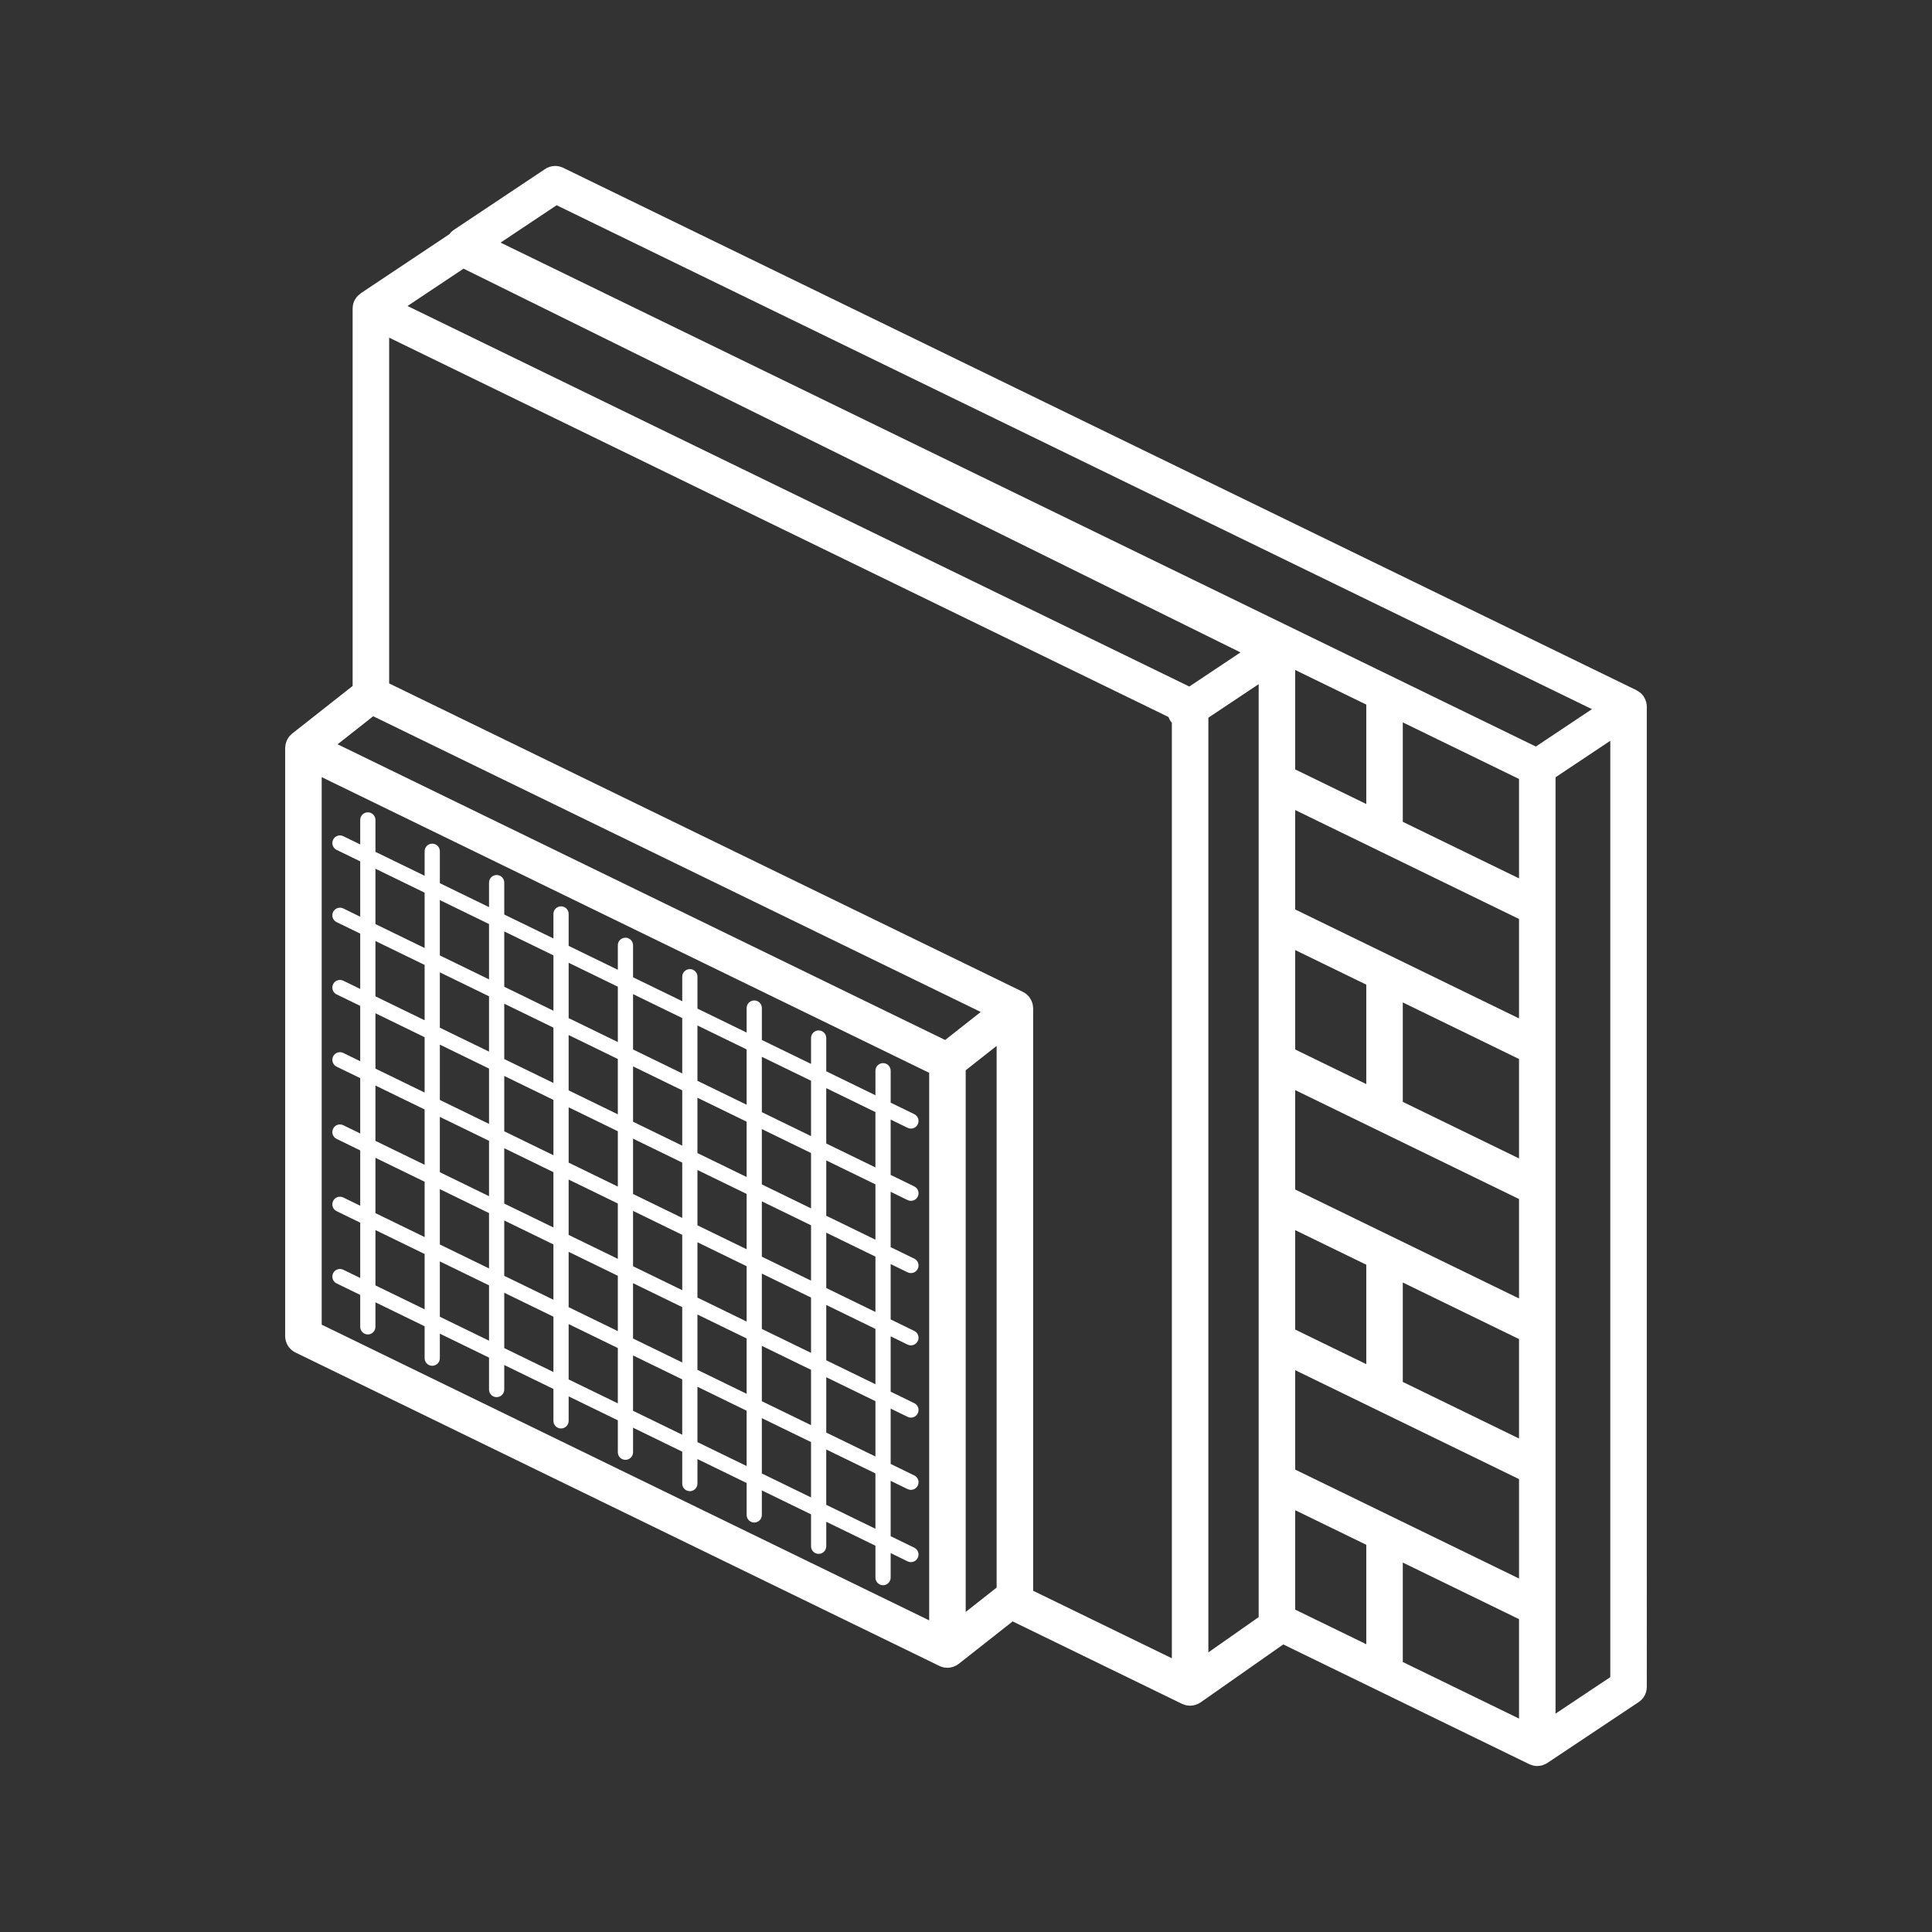 <?xml version="1.0" encoding="UTF-8"?>
<!-- Generator: $$$/GeneralStr/196=Adobe Illustrator 27.6.0, SVG Export Plug-In . SVG Version: 6.00 Build 0)  -->
<svg xmlns="http://www.w3.org/2000/svg" xmlns:xlink="http://www.w3.org/1999/xlink" version="1.1" id="Ebene_1" x="0px" y="0px" width="180px" height="180px" viewBox="0 0 180 180" style="enable-background:new 0 0 180 180;" xml:space="preserve">
<rect x="0" y="0" width="180" height="180" fill="#333333" stroke="none"/>
<style type="text/css">
	.st0{fill:#FFFFFF;}
</style>
<g>
	<path class="st0" d="M153.428,65.819c-0.001-0.134-0.023-0.267-0.057-0.399   c-0.009-0.037-0.021-0.074-0.033-0.111c-0.035-0.107-0.082-0.211-0.14-0.312   c-0.015-0.025-0.025-0.052-0.041-0.077c-0.005-0.008-0.008-0.017-0.013-0.025   c-0.074-0.111-0.162-0.208-0.255-0.296c-0.023-0.021-0.049-0.039-0.073-0.059   c-0.091-0.076-0.187-0.141-0.29-0.196c-0.019-0.01-0.033-0.026-0.053-0.036   l-100-48.674c-0.54-0.263-1.184-0.22-1.688,0.114L42.281,21.419   c-0.104,0.07-0.197,0.15-0.28,0.236c-0.019,0.02-0.034,0.043-0.052,0.064   c-0.028,0.032-0.055,0.066-0.081,0.1l-8.257,5.505   c-0.022,0.015-0.039,0.036-0.06,0.052c-0.071,0.052-0.137,0.109-0.2,0.172   c-0.032,0.032-0.063,0.063-0.092,0.098c-0.055,0.065-0.104,0.137-0.149,0.212   c-0.022,0.036-0.047,0.07-0.067,0.108c-0.005,0.01-0.013,0.019-0.018,0.029   c-0.052,0.106-0.091,0.215-0.119,0.325c-0.001,0.006-0.001,0.012-0.003,0.018   c-0.029,0.121-0.043,0.242-0.045,0.363c-0,0.013-0.005,0.025-0.005,0.038   V63.91l-5.636,4.439c-0.044,0.035-0.079,0.076-0.119,0.115   c-0.03,0.029-0.062,0.056-0.089,0.086c-0.018,0.02-0.037,0.038-0.054,0.058   c-0.023,0.028-0.039,0.058-0.06,0.087c-0.039,0.054-0.081,0.106-0.112,0.163   c-0.001,0.001-0.001,0.002-0.002,0.003c-0.009,0.016-0.013,0.033-0.021,0.048   c-0.02,0.039-0.035,0.081-0.052,0.121c-0.026,0.062-0.051,0.124-0.07,0.188   c-0.006,0.02-0.013,0.039-0.018,0.06c-0.008,0.034-0.011,0.07-0.018,0.105   c-0.013,0.072-0.021,0.143-0.025,0.216c-0.002,0.029-0.01,0.057-0.01,0.086   v54.795c0,0.65,0.372,1.244,0.957,1.529l60,29.204   c0.002,0.001,0.003,0.001,0.005,0.002c0.091,0.044,0.186,0.073,0.283,0.1   c0.01,0.003,0.02,0.006,0.03,0.01c0.017,0.005,0.033,0.013,0.05,0.017   c0,0,0.001,0,0.001,0c0.106,0.024,0.214,0.033,0.322,0.036   c0.005,0,0.011,0.002,0.016,0.002c0.013,0,0.025,0.004,0.038,0.004   c0,0,0-0,0-0c0,0,0,0,0.001,0   c0.002,0,0.003-0.001,0.005-0.001c0.169-0,0.338-0.031,0.502-0.083   c0.014-0.004,0.028-0.003,0.042-0.008c0.039-0.013,0.071-0.043,0.109-0.059   c0.082-0.035,0.166-0.06,0.243-0.108c0.034-0.021,0.059-0.051,0.09-0.074   c0.019-0.013,0.041-0.018,0.059-0.032l5.025-3.957l15.787,7.685   c0.015,0.007,0.032,0.01,0.047,0.017c0.062,0.028,0.129,0.048,0.195,0.069   c0.05,0.016,0.098,0.036,0.15,0.047c0.058,0.012,0.12,0.014,0.181,0.02   c0.057,0.006,0.114,0.019,0.172,0.019c0.012,0,0.023-0.005,0.035-0.005   c0.143-0.003,0.279-0.027,0.411-0.063c0.039-0.011,0.078-0.023,0.115-0.036   c0.143-0.05,0.28-0.114,0.403-0.198c0.004-0.003,0.008-0.003,0.012-0.006   l7.706-5.403l22.919,11.156c0.071,0.034,0.146,0.053,0.22,0.078   c0.044,0.015,0.087,0.036,0.132,0.047c0.129,0.031,0.261,0.048,0.392,0.048   c0,0,0.001-0,0.001-0c0,0,0.001,0,0.001,0   c0.014,0,0.028-0.006,0.042-0.006c0.145-0.004,0.29-0.022,0.431-0.063   c0.044-0.013,0.084-0.04,0.127-0.056c0.102-0.039,0.206-0.074,0.3-0.133   c0.008-0.005,0.014-0.013,0.023-0.019c0.006-0.004,0.012-0.005,0.018-0.009   l8.505-5.67c0.474-0.315,0.758-0.847,0.758-1.415V65.838   C153.431,65.832,153.428,65.826,153.428,65.819z M51.861,19.121l96.456,46.949   l-5.225,3.483L46.637,22.604L51.861,19.121z M141.523,85.619v9.263l-20.854-10.15   v-9.263L141.523,85.619z M130.695,93.394l10.828,5.27v9.264l-10.828-5.27V93.394z    M127.293,91.738v9.264l-6.623-3.224v-9.264L127.293,91.738z M141.523,111.711v9.264   l-20.854-10.15v-9.264L141.523,111.711z M127.293,117.832v9.264l-6.623-3.224v-9.264   L127.293,117.832z M130.695,119.488l10.828,5.27v9.264l-10.828-5.271V119.488z    M141.523,81.836l-10.828-5.27v-9.263l10.828,5.271V81.836z M127.293,74.909   l-6.623-3.224v-9.264l6.623,3.224V74.909z M120.67,127.655l20.854,10.15v9.263   l-20.854-10.15V127.655z M43.187,25.029l72.387,35.754l-4.768,3.179L37.967,28.509   L43.187,25.029z M34.77,66.731l56.602,27.551l-3.315,2.611L31.454,69.343   L34.77,66.731z M86.569,150.964l-56.598-27.548V72.404l56.598,27.549V150.964z    M92.854,147.911l-2.882,2.269V99.714l2.882-2.27V147.911z M96.249,93.892   c-0.004-0.14-0.021-0.279-0.059-0.415c-0.005-0.016-0.013-0.031-0.018-0.047   c-0.037-0.117-0.088-0.229-0.151-0.338c-0.021-0.035-0.042-0.069-0.065-0.103   c-0.023-0.033-0.039-0.069-0.065-0.102c-0.048-0.06-0.103-0.11-0.157-0.163   c-0.019-0.019-0.035-0.04-0.056-0.058c-0.109-0.097-0.229-0.176-0.355-0.24   c-0.009-0.005-0.015-0.012-0.024-0.016L36.256,63.672V31.459l72.611,35.342   c0.046,0.129,0.103,0.256,0.182,0.375c0.038,0.057,0.087,0.099,0.13,0.15   v87.172l-12.923-6.29V93.94C96.256,93.923,96.25,93.908,96.249,93.892z    M117.268,150.662l-4.687,3.286v-87.082l4.687-3.124V150.662z M120.67,149.965v-9.264   l6.623,3.224v9.264L120.67,149.965z M141.523,160.115l-10.828-5.27v-9.264   l10.828,5.27V160.115z M150.028,156.254l-5.103,3.402V72.418l5.103-3.402V156.254z"></path>
	<path class="st0" d="M31.982,118.298c-0.356-0.171-0.777-0.024-0.948,0.327   c-0.048,0.101-0.071,0.205-0.071,0.31c0,0.263,0.146,0.516,0.398,0.638   l2.2,1.071v2.974c0,0.392,0.317,0.709,0.709,0.709s0.709-0.317,0.709-0.709   v-2.283l4.582,2.23v2.973c0,0.392,0.317,0.709,0.709,0.709   s0.709-0.317,0.709-0.709v-2.284l1.263,0.615l3.319,1.616v2.974   c0,0.392,0.317,0.709,0.709,0.709s0.709-0.317,0.709-0.709v-2.284l1.263,0.615   l3.319,1.616v2.973c0,0.392,0.317,0.709,0.709,0.709s0.709-0.317,0.709-0.709   v-2.282l4.582,2.23v2.973c0,0.392,0.317,0.709,0.709,0.709   s0.709-0.317,0.709-0.709v-2.284l1.263,0.615l3.319,1.616v2.973   c0,0.392,0.317,0.709,0.709,0.709s0.709-0.317,0.709-0.709v-2.282l4.582,2.23   v2.973c0,0.392,0.317,0.709,0.709,0.709s0.709-0.317,0.709-0.709v-2.284   l1.263,0.615l3.319,1.616v2.973c0,0.392,0.317,0.709,0.709,0.709   s0.709-0.317,0.709-0.709v-2.282l4.582,2.23v2.973   c0,0.392,0.317,0.709,0.709,0.709s0.709-0.317,0.709-0.709v-2.284l1.578,0.769   c0.355,0.171,0.777,0.024,0.947-0.326c0.172-0.353,0.025-0.776-0.326-0.947   l-2.199-1.071v-5.157l1.578,0.769c0.355,0.172,0.777,0.024,0.947-0.326   c0.049-0.1,0.072-0.205,0.072-0.31c0-0.263-0.146-0.516-0.398-0.638   l-2.199-1.071v-5.156l1.578,0.769c0.355,0.173,0.777,0.024,0.947-0.326   c0.049-0.1,0.072-0.205,0.072-0.31c0-0.263-0.146-0.516-0.398-0.638   l-2.199-1.071v-5.156l1.578,0.769c0.352,0.172,0.777,0.024,0.947-0.326   c0.049-0.1,0.072-0.205,0.072-0.31c0-0.263-0.146-0.516-0.398-0.638   l-2.199-1.072v-5.156l1.578,0.769c0.355,0.172,0.777,0.024,0.947-0.326   c0.049-0.1,0.072-0.205,0.072-0.31c0-0.263-0.146-0.516-0.398-0.638   l-2.199-1.071v-5.156l1.578,0.769c0.355,0.172,0.777,0.024,0.947-0.326   c0.172-0.353,0.025-0.776-0.326-0.947l-2.199-1.071v-5.156l1.578,0.768   c0.101,0.049,0.206,0.072,0.31,0.072c0.263,0,0.516-0.146,0.638-0.398   c0.172-0.353,0.025-0.776-0.326-0.947l-2.199-1.071v-2.974   c0-0.392-0.317-0.709-0.709-0.709s-0.709,0.317-0.709,0.709v2.284l-4.582-2.231   v-3.1c0-0.392-0.317-0.709-0.709-0.709s-0.709,0.317-0.709,0.709v2.41   l-4.582-2.23v-2.974c0-0.392-0.317-0.709-0.709-0.709s-0.709,0.317-0.709,0.709   v2.284l-1.263-0.615l-3.319-1.616v-2.973c0-0.392-0.317-0.708-0.709-0.708   s-0.709,0.317-0.709,0.708v2.283l-4.484-2.182l-0.098-0.048V88.07   c0-0.392-0.317-0.708-0.709-0.708s-0.709,0.317-0.709,0.708v2.284l-2.899-1.411   l-1.683-0.819v-2.974c0-0.392-0.317-0.708-0.709-0.708s-0.709,0.317-0.709,0.708   v2.284l-2.899-1.411l-1.683-0.819v-2.974c0-0.392-0.317-0.708-0.709-0.708   s-0.709,0.317-0.709,0.708v2.284l-2.899-1.411l-1.683-0.819v-2.974   c0-0.392-0.317-0.708-0.709-0.708s-0.709,0.317-0.709,0.708v2.284l-2.899-1.411   l-1.683-0.819v-2.974c0-0.392-0.317-0.708-0.709-0.708s-0.709,0.317-0.709,0.708   v2.284l-1.579-0.769c-0.356-0.174-0.777-0.024-0.947,0.327   c-0.049,0.1-0.072,0.205-0.072,0.309c0,0.263,0.146,0.516,0.398,0.639   l2.2,1.071v5.156l-1.579-0.769c-0.356-0.174-0.777-0.024-0.948,0.327   c-0.048,0.1-0.071,0.205-0.071,0.309c0,0.263,0.146,0.516,0.398,0.638   l2.2,1.071v5.156l-1.579-0.77c-0.356-0.17-0.777-0.024-0.948,0.327   c-0.048,0.101-0.071,0.206-0.071,0.31c0,0.263,0.146,0.516,0.398,0.639   l2.2,1.07v5.156l-1.579-0.77c-0.356-0.169-0.777-0.024-0.948,0.327   c-0.048,0.101-0.071,0.205-0.071,0.31c0,0.263,0.146,0.516,0.398,0.639   l2.2,1.07v5.156l-1.579-0.769c-0.356-0.173-0.777-0.025-0.947,0.326   c-0.049,0.1-0.072,0.205-0.072,0.31c0,0.263,0.146,0.516,0.398,0.638   l2.2,1.072v5.156l-1.579-0.77c-0.356-0.17-0.777-0.024-0.948,0.327   c-0.048,0.101-0.071,0.205-0.071,0.31c0,0.263,0.146,0.516,0.398,0.639   l2.2,1.07v5.156L31.982,118.298z M40.979,89.015v-5.156l4.582,2.23v5.156   l-3.03-1.475L40.979,89.015z M64.979,107.429v-5.155l4.582,2.23v5.155   L64.979,107.429z M80.299,135.084l-3.319-1.616v-5.156l1.263,0.615l3.319,1.616   v5.156L80.299,135.084z M75.562,120.889v5.155l-4.582-2.23v-5.157l1.263,0.615   L75.562,120.889z M80.299,128.351l-3.319-1.616v-5.155l4.582,2.23v5.157   L80.299,128.351z M75.562,114.157v5.156l-1.263-0.615l-3.319-1.616v-5.156   l1.263,0.615L75.562,114.157z M69.562,123.125l-1.263-0.615l-3.319-1.616v-5.155   l4.582,2.23V123.125z M52.979,115.053v-5.155l4.582,2.23v5.157l-1.263-0.615   L52.979,115.053z M41.469,90.83l4.092,1.992v5.155l-4.582-2.23v-5.156   L41.469,90.83z M51.562,102.475v5.156l-1.263-0.615l-3.319-1.616v-5.156   l1.263,0.615L51.562,102.475z M46.979,112.133v-5.157l1.263,0.615l3.319,1.616   v5.155L46.979,112.133z M45.562,99.555v5.155l-4.582-2.23v-5.155L45.562,99.555z    M46.979,113.71l4.582,2.23v5.155l-4.582-2.23V113.71z M63.562,115.048v5.155   l-4.582-2.23v-5.157l1.263,0.615L63.562,115.048z M57.562,110.55l-4.582-2.23   v-5.155l4.582,2.23V110.55z M52.979,101.588v-5.155l4.582,2.23v5.155   L52.979,101.588z M51.562,100.899l-1.263-0.615l-3.319-1.616v-5.156l1.263,0.615   l3.319,1.616V100.899z M40.979,109.212v-5.155l4.582,2.23v5.157l-1.263-0.615   L40.979,109.212z M40.979,110.789l1.263,0.615l3.319,1.616v5.156l-1.263-0.615   l-3.319-1.616V110.789z M52.979,116.63l1.263,0.615l3.319,1.616v5.156   l-1.263-0.615l-3.319-1.616V116.63z M58.979,119.551l4.582,2.23v5.155   l-4.582-2.23V119.551z M64.979,127.626v-5.156l1.263,0.615l3.319,1.616v5.156   l-1.263-0.615L64.979,127.626z M70.979,125.392l4.582,2.23v5.155l-4.582-2.23   V125.392z M76.979,135.044l1.263,0.615l3.319,1.616v5.156l-4.582-2.231V135.044z    M81.562,122.232l-4.582-2.23v-5.156l4.582,2.23V122.232z M75.562,107.424v5.156   l-1.263-0.615l-3.319-1.616V105.193l1.263,0.615L75.562,107.424z M69.562,116.391   l-4.582-2.23v-5.155l4.582,2.23V116.391z M63.562,108.316v5.156l-1.263-0.615   l-3.319-1.616v-5.156l1.263,0.615L63.562,108.316z M63.562,106.739l-1.263-0.615   l-3.319-1.616v-5.156l1.263,0.615l3.319,1.616V106.739z M57.562,97.085   l-4.582-2.23v-5.156l4.582,2.23V97.085z M51.562,94.166l-1.263-0.615   l-3.319-1.616v-5.156l4.582,2.23V94.166z M43.607,123.957l-2.628-1.28v-5.156   l1.263,0.615l3.319,1.616v5.156L43.607,123.957z M48.491,126.334l-1.511-0.736   v-5.155l4.582,2.23v5.156L48.491,126.334z M52.979,128.519v-5.157l1.263,0.615   l3.319,1.616v5.155L52.979,128.519z M61.132,132.487l-2.153-1.048v-5.155   l4.582,2.23v5.156L61.132,132.487z M64.979,134.359v-5.157l1.263,0.615   l3.319,1.616v5.155L64.979,134.359z M73.132,138.328l-2.153-1.048v-5.155   l4.582,2.23v5.156L73.132,138.328z M76.979,101.38l4.582,2.231v5.156   l-4.582-2.23V101.38z M81.562,110.344v5.155l-4.582-2.23v-5.156L81.562,110.344z    M75.562,100.691v5.157l-4.582-2.231v-5.157L75.562,100.691z M66.242,96.155   l3.319,1.616v5.155l-4.582-2.23v-5.157L66.242,96.155z M61.888,94.035l1.674,0.815   v5.157l-1.263-0.615l-3.319-1.616v-5.156L61.888,94.035z M34.979,80.938   l4.582,2.23v5.156l-2.899-1.411l-1.683-0.819V80.938z M34.979,87.671   l2.899,1.411l1.683,0.819v5.156l-1.263-0.615l-3.319-1.616V87.671z M34.979,94.403   l1.263,0.615l3.319,1.616v5.156l-1.263-0.615l-3.319-1.616V94.403z M34.979,101.135   l1.263,0.615l3.319,1.616v5.155l-4.582-2.23V101.135z M34.979,107.87   l4.582,2.23v5.155l-4.582-2.23V107.87z M34.979,114.602l4.582,2.23v5.155   l-4.582-2.229V114.602z"></path>
</g>
</svg>

